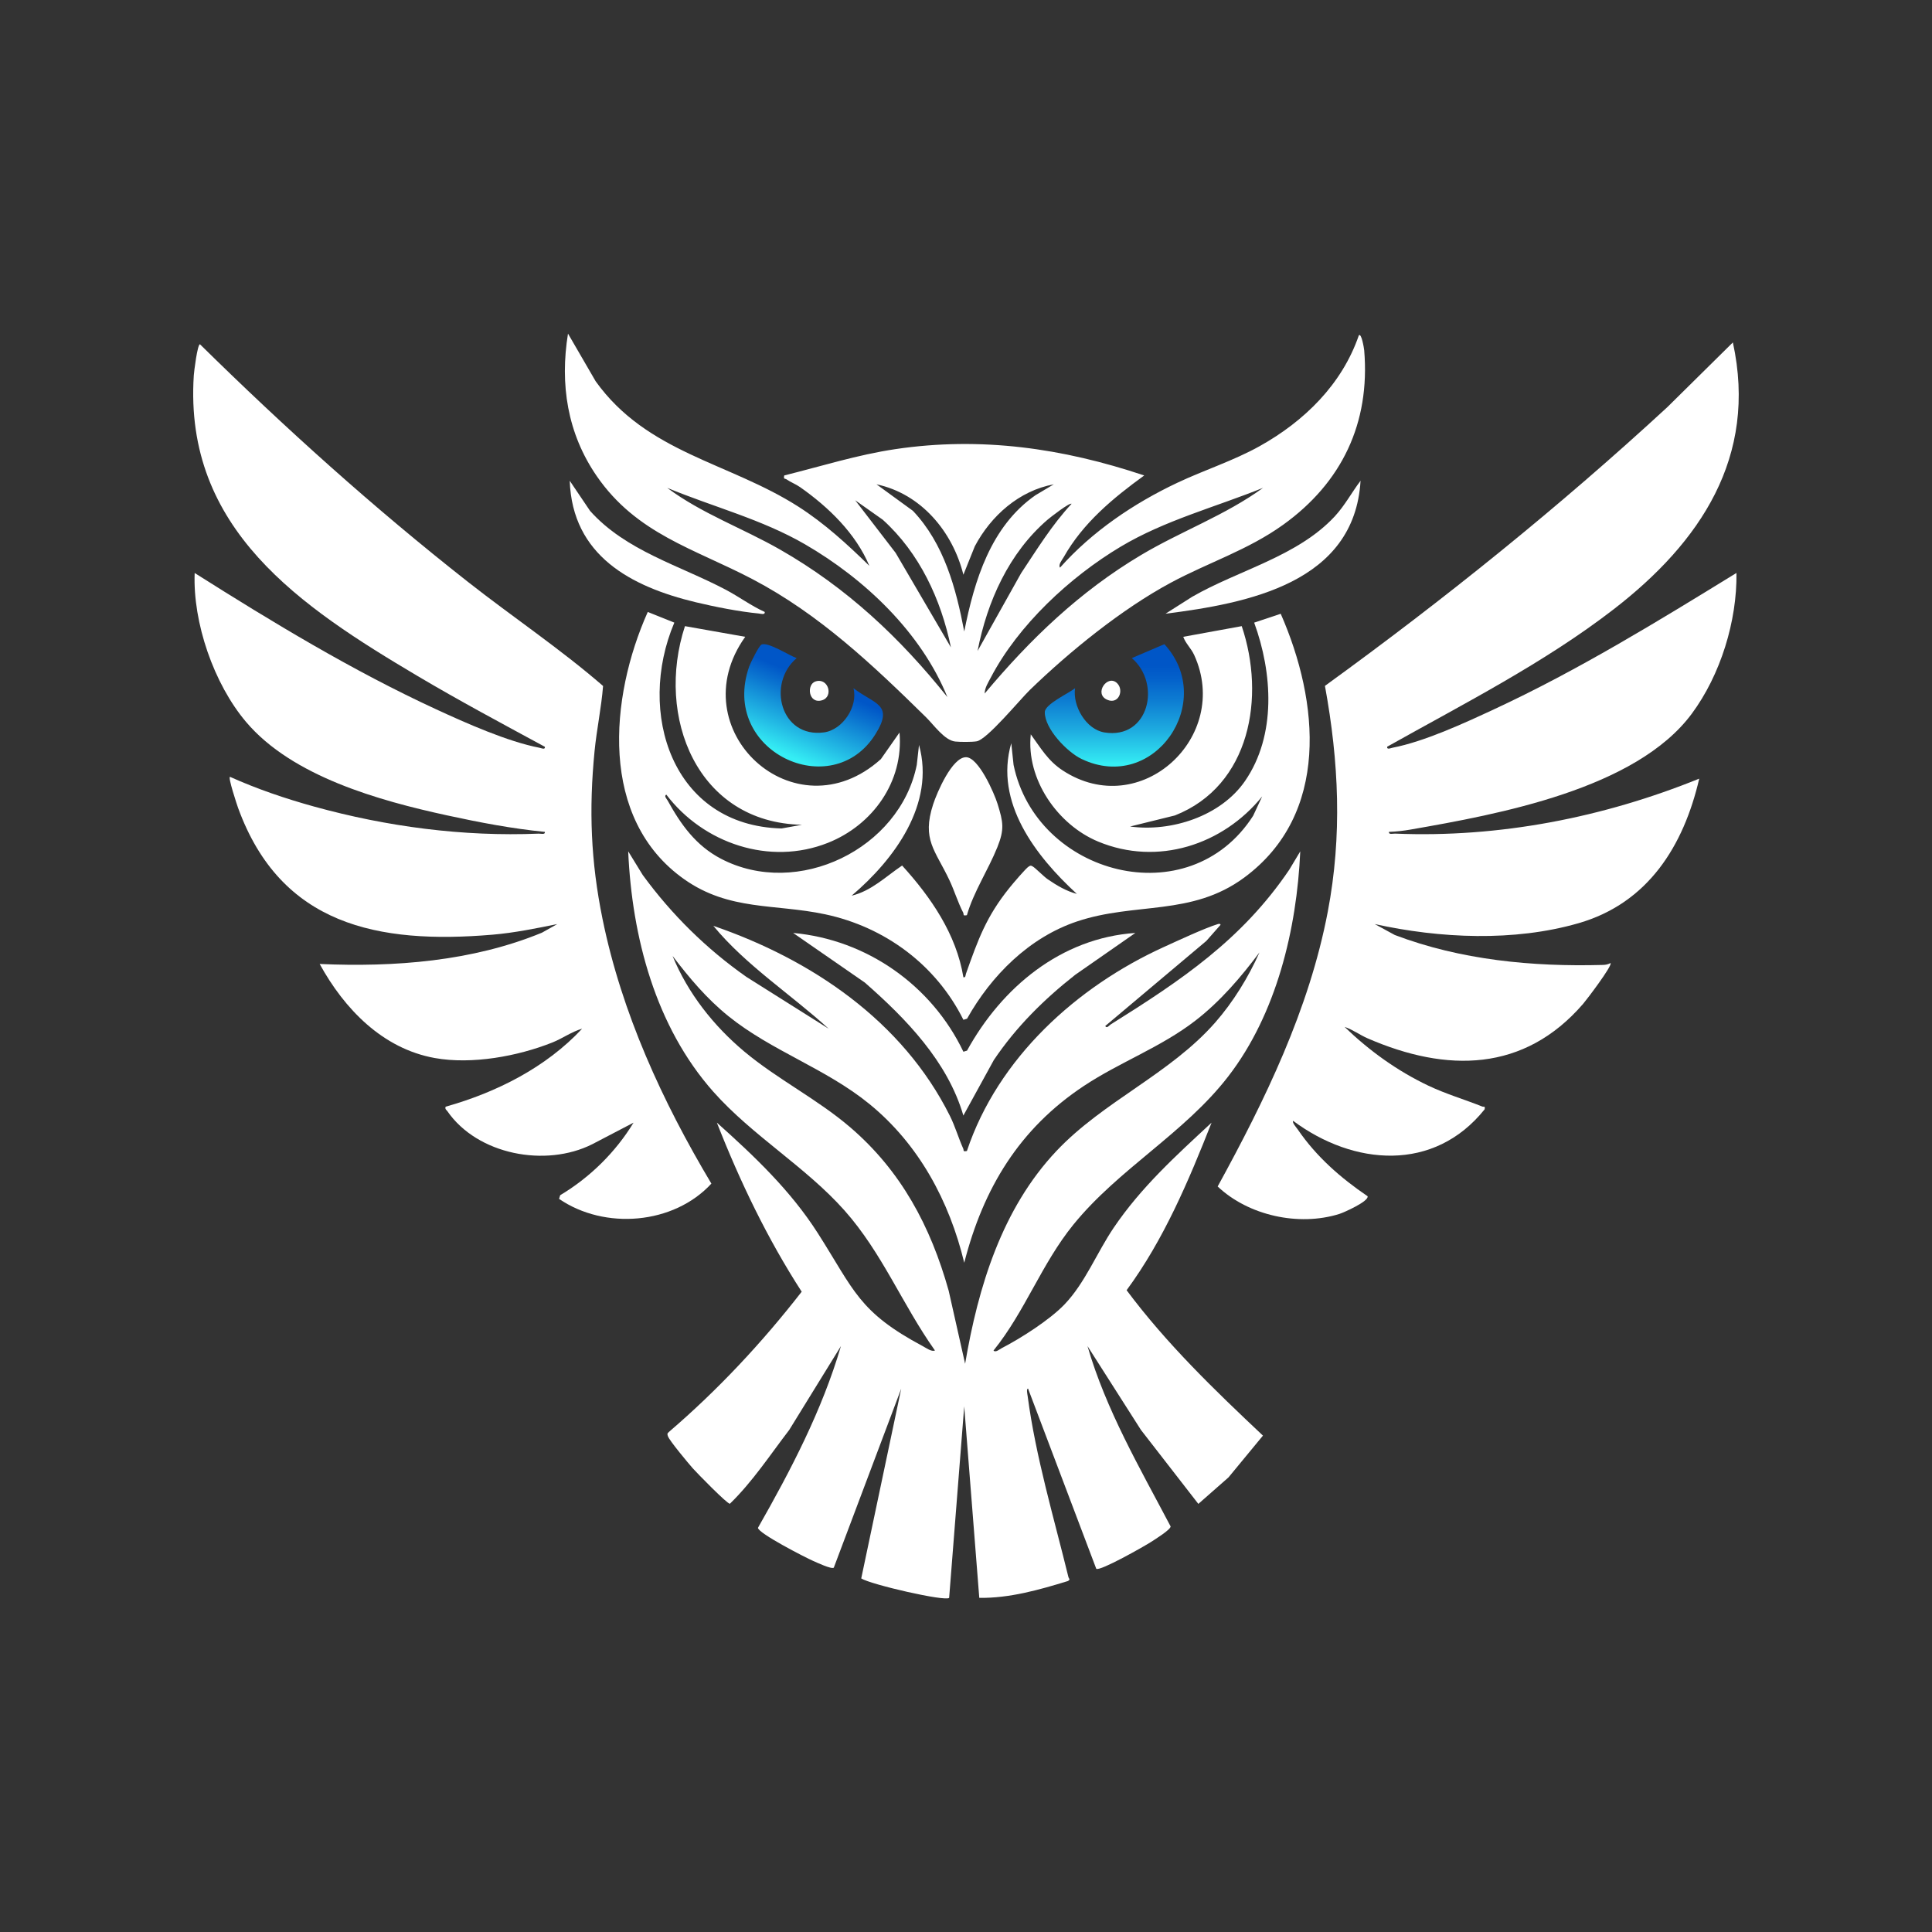 <?xml version="1.0" encoding="UTF-8"?>
<svg id="Layer_1" data-name="Layer 1" xmlns="http://www.w3.org/2000/svg" xmlns:xlink="http://www.w3.org/1999/xlink" viewBox="0 0 1000 1000">
  <rect x="0" y="0" width="1000" height="1000" fill="#333333" stroke="none"/>
  <defs>
    <style>
      .cls-1 {
        fill: url(#linear-gradient-2);
      }

      .cls-2 {
        fill: url(#linear-gradient);
      }

      .cls-3 {
        fill: #fff;
      }
    </style>
    <linearGradient id="linear-gradient" x1="407.73" y1="393.05" x2="425.37" y2="351.55" gradientUnits="userSpaceOnUse">
      <stop offset=".04" stop-color="#35eef4"/>
      <stop offset=".32" stop-color="#23bbe5"/>
      <stop offset=".75" stop-color="#0a72cf"/>
      <stop offset=".94" stop-color="#0056c7"/>
    </linearGradient>
    <linearGradient id="linear-gradient-2" x1="576.79" y1="425.45" x2="576.79" y2="320.43" gradientUnits="userSpaceOnUse">
      <stop offset=".29" stop-color="#35eef4"/>
      <stop offset=".3" stop-color="#32e7f2"/>
      <stop offset=".46" stop-color="#1da9df"/>
      <stop offset=".6" stop-color="#0d7cd2"/>
      <stop offset=".71" stop-color="#0360ca"/>
      <stop offset=".77" stop-color="#0056c7"/>
    </linearGradient>
  </defs>
  <path class="cls-3" d="M428.88,532.43c-19.54-17.81-42.86-32.8-59.66-53.22,50.83,17.45,97.87,49.19,122.42,98.31,2.8,5.6,4.48,11.6,6.91,16.96.49,1.08-.44,1.66,1.91,1.29,16.05-48.08,56.81-85.11,102.19-105.71,7.22-3.28,20.69-9.58,27.71-11.76.47-.15,1.5-.25,1.35.44l-7.32,8.29-52.33,44.04c.85,1.47,2.06-.34,2.84-.83,36.38-22.77,67.89-43.8,92.44-80.11l5.67-9.46c-1.79,40.26-12.32,84.14-37.26,116.46-22.8,29.56-56.71,47.81-80.19,76.76-16.5,20.34-24.96,44.87-41.32,65.14,1.03,1.23,3.21-.69,4.27-1.24,9.92-5.12,24.8-14.62,32.46-22.61,10.68-11.14,16.75-26.8,25.47-39.69,14.23-21.02,32.21-37.28,50.67-54.41-11.87,30.11-24.72,60.56-43.98,86.73,20.65,27.69,45.5,51.65,70.57,75.26l-17.83,21.62-15.61,13.72-29.69-38.26-27.69-43.42c9.59,33.07,27.09,63.05,43.02,93.33.15,1.63-8.25,6.83-10.07,8.01-3.35,2.18-26.6,15.38-28.41,13.92l-35.3-93.25c-1,.03-.33,2.93-.21,3.88,4.14,31.32,13.61,63.06,21.1,93.67.21.87,1.21,1.12-.23,2.04-14.88,4.56-30.21,8.93-45.91,8.72l-7.8-99.14-7.8,99.14c-1.99,1.98-40.53-6.88-45.5-10.06l20.7-98.24-34.9,92.66c-1.14.97-8.93-2.72-10.68-3.48-3.88-1.69-28.35-14.23-28.58-17.13,17.03-29.9,33.22-60.9,42.96-94.08l-26.78,43.42c-9.94,12.97-18.94,26.75-30.7,38.19-1.3.23-17.08-15.94-19.16-18.28-2.29-2.58-12.08-14.32-12.88-16.58-.37-1.05-.53-1.44.43-2.27,25.4-21.77,48.24-46.22,68.77-72.62-17.76-27.48-31.97-57.07-43.91-87.52,19.45,17.4,38.18,35.15,52.33,57.34,18.9,29.66,21.04,40.65,54.43,58.46,1.55.83,4.4,2.95,6.12,2.14-16.88-23.77-27.26-50.47-46.83-72.49-20.1-22.62-47.72-38.69-67.92-61.49-29.89-33.74-42.06-80.01-44.02-124.38l7.5,12.22c14.89,20.42,32.98,38.26,53.69,52.78l42.51,26.78ZM499.54,705.9c6.76-39.79,19.04-80.23,47.27-110.15,24.35-25.8,58.69-39.75,82.18-66.5,9.29-10.58,17.19-23.45,22.91-36.28-9.65,12.91-20.32,25.36-33.11,35.26-17.86,13.83-39.19,21.51-57.87,33.91-33.38,22.16-51.95,52.93-61.83,91.45-7.71-31.9-23.47-61.28-49.09-82.17-22.63-18.45-50.55-27.37-72.95-45.44-11.3-9.12-20.17-19.71-28.93-31.18,7.91,19.3,21.26,36.21,37.19,49.53,17.21,14.38,37.52,24.43,54.6,39.02,26.48,22.64,41.77,51.36,51.12,84.71l8.51,37.82Z"/>
  <path class="cls-3" d="M718,386.52c-.22,1.7,1.85.68,2.79.5,16.61-3.22,37.12-12.73,52.6-19.92,43.56-20.24,84.58-45.46,125.4-70.54.35,24.89-8.27,52.77-23.09,72.81-28.92,39.1-100.09,52.09-145.59,60.01-3.65.64-7.49,1.08-11.2,1.19-.21,1.6,2.08.86,3.2.91,53.94,2.23,107.65-8.31,157.41-28.45-8.07,34.86-26.54,64.43-62.41,74.8-33.49,9.68-71.79,7.89-105.54.47l10.38,5.66c34.17,12.95,71.18,16.49,107.6,15.49,1.55-.04,2.7-.26,4.07-.97,1.08,1.3-12.4,19.03-14.21,21.12-30.54,35.33-70.5,35.67-111.5,17.86-4.13-1.79-7.71-4.53-11.96-5.93,12.82,12.34,27.31,22.8,43.43,30.44,9.03,4.28,18.57,7.08,27.81,10.76.94.37,1.58-.5,1.26,1.45-26.18,32.69-67.76,29.28-99.11,5.98-.73.8,1.79,3.59,2.4,4.48,9.65,14.1,22.09,24.98,36.14,34.54.66,2.62-12.18,8.39-14.68,9.17-20.97,6.55-46.99.86-62.94-14.23,24.52-44.7,47.36-91.63,57-142.23,7.51-39.39,5.73-77.6-1.47-116.88,61.74-44.75,121.15-92.56,177.21-144.26l33.93-33.51c12.96,59.34-16.97,103.53-61.58,138.03-35.93,27.79-77.85,49.05-117.38,71.24Z"/>
  <path class="cls-3" d="M289.38,620.53l.57-1.89c15.39-9.2,28.64-22.23,37.97-37.55l-21.4,11.17c-24.1,12.09-59.35,5.47-74.98-17.13-.54-.78-1.28-.91-.9-2.3,26.29-7.39,51.92-20.28,70.67-40.38-5.45,1.57-10.13,5.03-15.36,7.12-17.99,7.18-41.7,11.51-60.87,8.07-27.08-4.85-46.87-25.45-59.62-48.69,38.72,1.71,79.01-1.35,115.06-16.2l7.93-4.45c-11.03,2.25-22.25,4.53-33.5,5.49-59.4,5.04-109.63-4.97-131.71-65.6-.47-1.3-5.55-16.53-4.12-16.07,13.98,6.28,28.64,11.25,43.4,15.34,37.7,10.42,77.07,15.65,116.31,14.03,1.11-.05,3.41.69,3.2-.91-16.99-1.66-33.97-4.92-50.65-8.55-35.02-7.62-80.05-20.06-104.01-48.35-16.67-19.68-27.63-51.4-26.61-77.1,40.04,25.34,81.85,50.65,124.96,70.54,15.49,7.15,36.95,16.72,53.52,19.92.95.18,3.01,1.2,2.79-.5-22.03-11.93-44.22-23.79-65.78-36.57-60.53-35.89-121.14-76.02-115.94-155.72.12-1.9,1.87-16.08,3.2-16.05,43.99,43.32,90.05,84.77,138.63,122.93,23.16,18.2,47.75,34.64,70.01,53.93-.9,11.31-3.3,22.47-4.41,33.76-2.97,30.3-1.96,56.93,4.11,86.74,9.92,48.74,31.05,94.68,56.36,137.07-19.54,21.23-55.24,24.08-78.83,7.91Z"/>
  <path class="cls-3" d="M449.98,292.89c-7.07-16.85-21.15-30.42-35.87-40.76-2.09-1.47-4.95-2.59-6.98-4-.8-.56-1.7.16-1.2-2.04,19.13-4.76,37.94-10.71,57.52-13.62,44.33-6.59,86.64-.5,128.8,13.63-16.21,11.77-31.67,24.55-41.68,42.28-.76,1.34-2.96,3.91-1.91,5.43,16.59-18.67,38.12-33.25,60.71-43.92,14.05-6.64,28.94-11.34,42.57-18.93,23.15-12.89,42.68-32.02,51.39-57.38,1.36-1.44,2.68,6.66,2.78,7.77,3.14,37.74-11.63,68.49-41.96,90.27-18.25,13.11-38.69,19.52-58.13,29.98-25.34,13.63-52.3,35.51-72.97,55.52-5.18,5.02-22.16,25.73-27.56,26.59-2.51.4-8.4.37-11.02.11-5.54-.55-11.19-8.67-15.06-12.47-27.55-27.07-55.33-53.44-89.95-71.59-30.2-15.83-59.97-23.39-80.62-53.38-15.2-22.09-19.1-47.44-14.85-73.71l14.32,24.68c26.6,37.15,68.99,41.93,104.91,64.88,13.56,8.67,25.34,19.49,36.78,30.67ZM498.65,297.47c-5.56-22.3-21.91-41.92-44.98-46.79l18.85,13.72c16.1,17,22.31,40.02,26.57,62.46,5.25-26.44,13.72-54.42,36.87-70.53l9.48-5.65c-17.92,3.3-32.51,16.28-40.88,32.07l-5.91,14.72ZM490.37,360.81c-13.59-33.48-42.84-61.21-73.72-79.09-22.42-12.98-47.48-19.32-71.29-29.2,17.82,13.31,39.17,20.93,58.44,31.96,34.39,19.67,61.97,45.53,86.57,76.34ZM653.75,252.51c-24.6,9.96-50.79,16.76-73.71,30.46-26.2,15.66-52.96,40.5-67.2,67.72-1.33,2.54-3.15,5.33-3.18,8.28,23.66-28.23,49.22-52.81,81.06-71.75,20.64-12.28,43.62-20.57,63.03-34.71ZM492.2,335.1c-5.11-24.85-16.32-48.97-35.3-66.1l-14.25-10.06,20.94,27.24,28.62,48.93ZM554.62,260.77c-.9-.83-11.07,7.07-12.41,8.23-19.98,17.19-31.28,42.36-36.22,67.94l22.56-40.3c8.2-12.32,15.97-24.98,26.08-35.86Z"/>
  <path class="cls-3" d="M349.03,322.27c-19.68,46.4-1.3,105.09,55.52,106.54l10.55-1.91c-54.38-1.08-75.89-56.03-60.57-102.81l31.2,5.52c-34.17,47.88,25.66,103.36,70.21,63.31l9.64-13.76c2.23,25.4-13.85,47.85-37,57.07-30.18,12.02-64.53.29-83.69-24.94-1.37.72.21,2.21.66,3.02,6.92,12.54,14.65,23.39,27.65,30.18,39.61,20.69,92.61-5.11,101.32-48.59l1.16-10.3c8.49,30.57-12.81,59.27-34.87,78,10.22-2.43,17.7-9.94,26.13-15.6,14.87,16.36,28.06,35.49,31.71,57.82,1.24.27,1.03-.96,1.34-1.84,6.29-17.73,10.45-29.47,22.54-44.48,1.56-1.94,8.64-10.35,10.08-11.09.88-.45.94-.46,1.82,0,1.43.74,5.68,5.21,7.98,6.77,4.6,3.13,9.54,6.09,14.97,7.5-21.21-19.48-42.85-47.34-33.95-78l1.19,11.2c11.71,56.97,90.76,78.24,124.01,26.36l4.67-10.02c-20.3,25.1-54.13,36.17-84.89,23.38-21.01-8.73-37.35-32.27-34.88-55.51,5.24,7.18,8.87,13.69,16.59,18.73,40.22,26.27,87.29-17.44,68.01-59.75-1.61-3.54-4.42-5.95-5.68-9.46l30.27-5.52c12.33,36.45,4.56,82.58-34.62,97.99l-23.18,5.72c21.34,2.93,46.97-5.35,59.5-23.55,16.34-23.75,14.23-56,4.74-81.98l13.74-4.58c19.98,45.51,25.61,103.75-18.94,136.58-27.29,20.11-56.28,12.53-86.54,22.68-24.72,8.29-44.34,27.97-56.88,50.33l-1.88.57c-14.11-28.36-40.55-48.02-71.6-54.62-25.93-5.51-49.56-1.69-72.81-18.06-44.44-31.28-38.71-94.26-18.97-138.42l13.75,5.51Z"/>
  <path class="cls-3" d="M498.65,544.37l1.88-.57c17.98-32.7,48.62-58.28,87.13-60.91l-31.11,21.65c-16.21,12.74-30.59,26.98-42.14,44.13l-15.77,28.74c-8.18-28.02-29.58-50.03-50.97-68.81l-37.14-25.71c38.09,3.42,71.77,27.19,88.12,61.48Z"/>
  <path class="cls-2" d="M412.36,340.63c-15.54,13.24-8.28,41.5,14.15,38.45,9.76-1.33,17.72-13.57,15.23-22.86,11,8.39,21.1,8.22,11.39,23.79-22.51,36.08-80.79,8.82-65.34-35.05.68-1.94,4.94-10.44,6.22-11.24,3.05-1.9,14.65,5.69,18.35,6.92Z"/>
  <path class="cls-1" d="M556.45,356.22c-1.33,9.18,5.66,21.34,15.21,22.89,22.98,3.73,29.62-25.24,14.17-38.48l16.84-7.21c27.27,29.53-5.15,77.5-42.89,59.4-7.44-3.57-19.12-15.65-18.99-24.25.06-4.13,12.25-9.64,15.66-12.35Z"/>
  <path class="cls-3" d="M500.46,473.7c-2.4.43-1.42-.36-1.91-1.31-2.74-5.27-4.55-11.34-7.1-16.75-7.36-15.65-14.44-20.94-8.45-39.34,1.97-6.06,9.82-24.44,17.03-24.37,6.48.07,14.58,18.59,16.3,24.14,2.94,9.48,3.64,13.15-.1,22.45-4.73,11.75-12.24,23-15.77,35.18Z"/>
  <path class="cls-3" d="M395.83,316.76c.21,1.64-2.06.89-3.08.79-10.02-.94-22.86-3.48-32.71-5.85-33.51-8.06-63.8-24.14-65.15-62.87l10.53,15.61c18.5,20.7,46.36,28.2,70.24,40.81,6.83,3.61,13.11,8.3,20.17,11.5Z"/>
  <path class="cls-3" d="M603.27,317.66l13.74-8.73c24.02-13.87,54.59-20.85,73.92-41.73,5.14-5.56,8.75-12.38,13.29-18.37-3.14,52.89-58.3,63.43-100.95,68.83Z"/>
  <path class="cls-3" d="M422.18,352.69c6.65-2.03,9.4,8,3.28,9.78-7.07,2.06-8.17-8.29-3.28-9.78Z"/>
  <path class="cls-3" d="M578.27,353.68c3.62,3.67.71,11.18-5.27,8.48-7.02-3.17.37-13.45,5.27-8.48Z"/>
</svg>